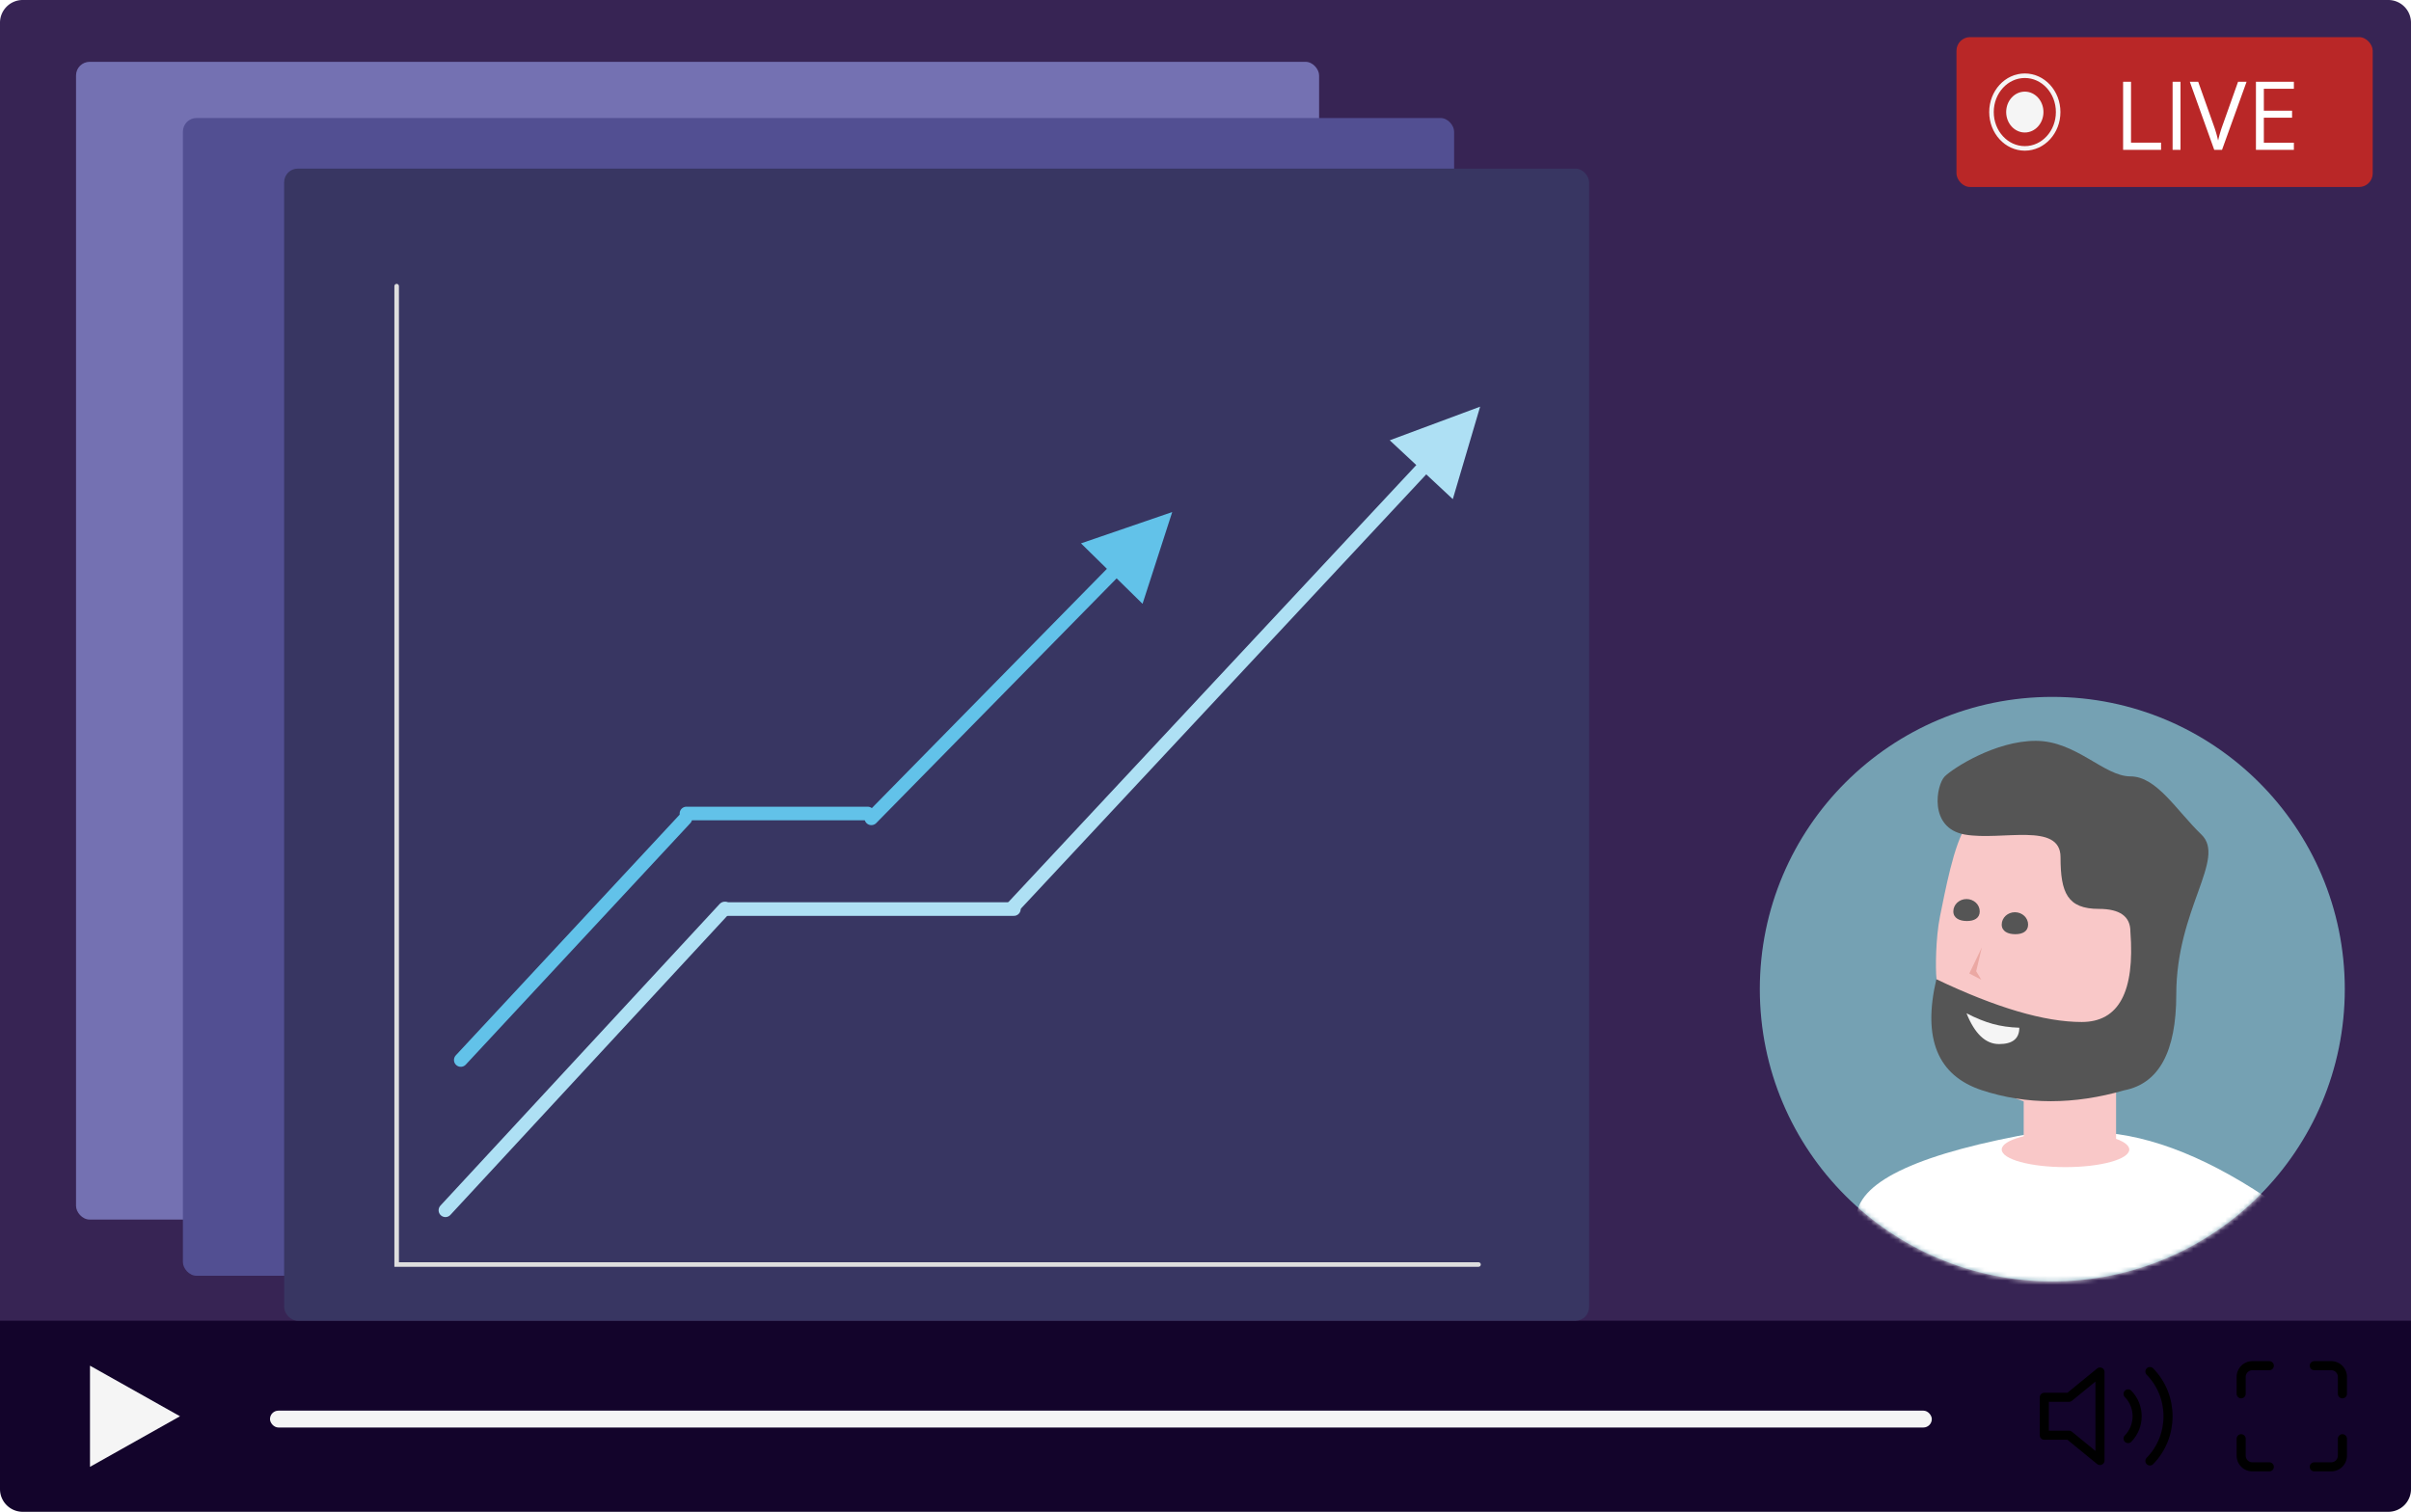 <svg width="531" height="333" xmlns="http://www.w3.org/2000/svg" xmlns:xlink="http://www.w3.org/1999/xlink"><defs><filter id="a"><feColorMatrix in="SourceGraphic" values="0 0 0 0 0.961 0 0 0 0 0.961 0 0 0 0 0.961 0 0 0 1 0"/></filter><filter id="b"><feColorMatrix in="SourceGraphic" values="0 0 0 0 0.961 0 0 0 0 0.961 0 0 0 0 0.961 0 0 0 1 0"/></filter><ellipse id="c" cx="64.418" cy="64.372" rx="64.418" ry="64.372"/></defs><g fill="none" fill-rule="evenodd"><path d="M5 0h521a5 5 0 0 1 5 5v295.814H0V5a5 5 0 0 1 5-5Z" fill="#372454"/><path d="M0 290.91h531V328a5 5 0 0 1-5 5H5a5 5 0 0 1-5-5v-37.09Z" fill="#13042B"/><path fill="#F5F5F5" d="M39.642 311.955 19.82 323.097v-22.283z"/><rect fill="#F5F5F5" x="59.463" y="310.717" width="366" height="3.714" rx="1.857"/><g filter="url(#a)" transform="translate(493.597 300.814)" stroke-linecap="round" stroke-linejoin="round"><path d="M6.194 0H2.478A2.477 2.477 0 0 0 0 2.476V6.19m22.299 0V2.476A2.477 2.477 0 0 0 19.82 0h-3.717m0 22.283h3.717a2.477 2.477 0 0 0 2.478-2.476v-3.714M0 16.093v3.714a2.477 2.477 0 0 0 2.478 2.476h3.716" stroke="#000" stroke-width="2"/></g><g transform="translate(430.896 7.428)"><rect fill="#B92727" y=".75" width="91.672" height="33.011" rx="3"/><ellipse fill="#F5F5F5" cx="15.051" cy="17.256" rx="4.105" ry="4.502"/><ellipse stroke="#F5F5F5" cx="15.051" cy="17.256" rx="7.341" ry="8.003"/><path d="M45.056 25.572v-1.579h-6.614V10.581h-1.743v14.991h8.357Zm4.286 0v-14.99h-1.743v14.99h1.743Zm9.146 0 5.404-14.99h-1.876L58.59 20.22a27.134 27.134 0 0 0-.964 3.312 27.207 27.207 0 0 0-.943-3.25l-3.446-9.7h-1.845l5.373 14.99h1.722Zm15.822 0v-1.558h-6.614v-5.517h6.214V16.96h-6.214v-4.83h6.614v-1.548h-8.357v14.991h8.357Z" fill="#FFF" fill-rule="nonzero"/></g><g filter="url(#b)" transform="translate(450.239 300.814)" stroke-linecap="round" stroke-linejoin="round"><path d="m12.264 1.393-6.813 5.57H0v8.356h5.45l6.814 5.57zm10.997-.098c5.32 5.438 5.32 14.254 0 19.692m-4.81-14.776c2.66 2.72 2.66 7.127 0 9.846" stroke="#000" stroke-width="2"/></g><rect fill="#7471B2" x="16.746" y="13.617" width="273.776" height="255.011" rx="3"/><rect fill="#524F92" x="40.284" y="25.996" width="279.97" height="255.011" rx="3"/><rect fill="#383662" x="62.582" y="37.138" width="287.403" height="253.773" rx="3"/><g transform="translate(387.582 153.502)"><mask id="d" fill="#fff"><use xlink:href="#c"/></mask><use fill="#75A1B3" xlink:href="#c"/><path d="M111.4 110.15c-14.348-9.545-27.413-14.318-39.194-14.318H61.654c-26.168 4.567-39.615 10.698-40.343 18.392 10.64 12.26 25.042 18.391 43.21 18.391 18.167 0 33.794-7.488 46.878-22.464Z" fill="#FFF" mask="url(#d)"/><path fill="#F9C8C8" mask="url(#d)" d="M58.121 80.344h20.342v17.424H58.121z"/><path d="M64.3 90.024c14.777 0 26.757-15.819 26.757-35.332 0-19.513-11.98-35.332-26.758-35.332-7.498 0-13.972 2.59-18.83 9.151-2.706 3.654-4.73 14.717-5.767 19.75-1.012 4.911-1.012 11.9-.794 13.714.23 1.924-.456 2.085 0 3.893 3.541 14.036 13.571 24.156 25.391 24.156Z" fill="#F9C8C8" mask="url(#d)"/><path d="M81.615 51.679C82.632 64.966 79.057 71.61 70.89 71.61s-18.836-3.14-32.008-9.418c-3.074 13.094.277 21.246 10.053 24.456 9.777 3.21 20.226 3.21 31.348 0 7.624-1.483 11.436-8.512 11.436-21.088 0-18.864 11.074-29.898 5.537-35.237-5.537-5.338-9.844-12.813-15.64-12.813-5.798 0-11.944-7.83-20.849-7.83-8.904 0-18.178 6.009-20.031 7.83-1.854 1.822-3.656 11.39 4.422 12.813 8.078 1.424 21.07-2.847 21.07 4.983s1.505 11.39 8.446 11.39c4.627 0 6.941 1.66 6.941 4.983Z" fill="#555" mask="url(#d)"/><path d="M45.528 69.696c2.099 1.079 4.036 1.86 5.813 2.346 1.776.485 3.713.76 5.812.828 0 2.401-1.485 3.602-4.455 3.602-2.97 0-5.36-2.259-7.17-6.776Z" fill="#F5F5F5" mask="url(#d)"/><path d="M56.264 52.272c1.604 0 2.826-.623 2.826-2.124 0-1.5-1.301-2.716-2.906-2.716-1.605 0-2.906 1.216-2.906 2.716 0 1.5 1.38 2.124 2.986 2.124Zm-10.656-2.904c1.605 0 2.827-.623 2.827-2.124 0-1.5-1.302-2.716-2.907-2.716s-2.906 1.216-2.906 2.716c0 1.5 1.38 2.124 2.986 2.124Z" fill="#555" mask="url(#d)"/><ellipse fill="#F9C8C8" mask="url(#d)" cx="67.324" cy="99.704" rx="14.046" ry="3.872"/><path fill="#EBA8A3" mask="url(#d)" transform="scale(-1 1) rotate(-9 0 667.77)" d="m47.53 55.073 1.832 6.108-2.838.943 1.419-1.668z"/></g><path d="m325.987 89.572-6.019 20.372-5.849-5.459-90.143 96.588a1.5 1.5 0 0 1-2.293-1.93l.1-.117 90.143-96.588-5.848-5.458 19.909-7.408Z" fill="#AEE0F4" fill-rule="nonzero"/><path d="M258.172 112.787 251.635 133l-5.708-5.607-52.947 53.902a1.5 1.5 0 0 1-2.242-1.988l.102-.114 52.947-53.902-5.707-5.606 20.092-6.897Z" fill="#62C2E9" fill-rule="nonzero"/><path stroke="#AEE0F4" stroke-width="3" stroke-linecap="round" d="M223.296 200.233H159.87"/><path stroke="#62C2E9" stroke-width="3" stroke-linecap="round" stroke-linejoin="bevel" d="M191.093 179.188h-39.907"/><path stroke="#AEE0F4" stroke-width="3" stroke-linecap="round" d="M159.616 200.115 98.1 266.58"/><path stroke="#62C2E9" stroke-width="3" stroke-linecap="round" d="m150.937 180.297-49.454 53.183"/><path stroke="#DEDEDE" stroke-linecap="round" d="M325.629 278.532H87.359V63.026"/></g></svg>